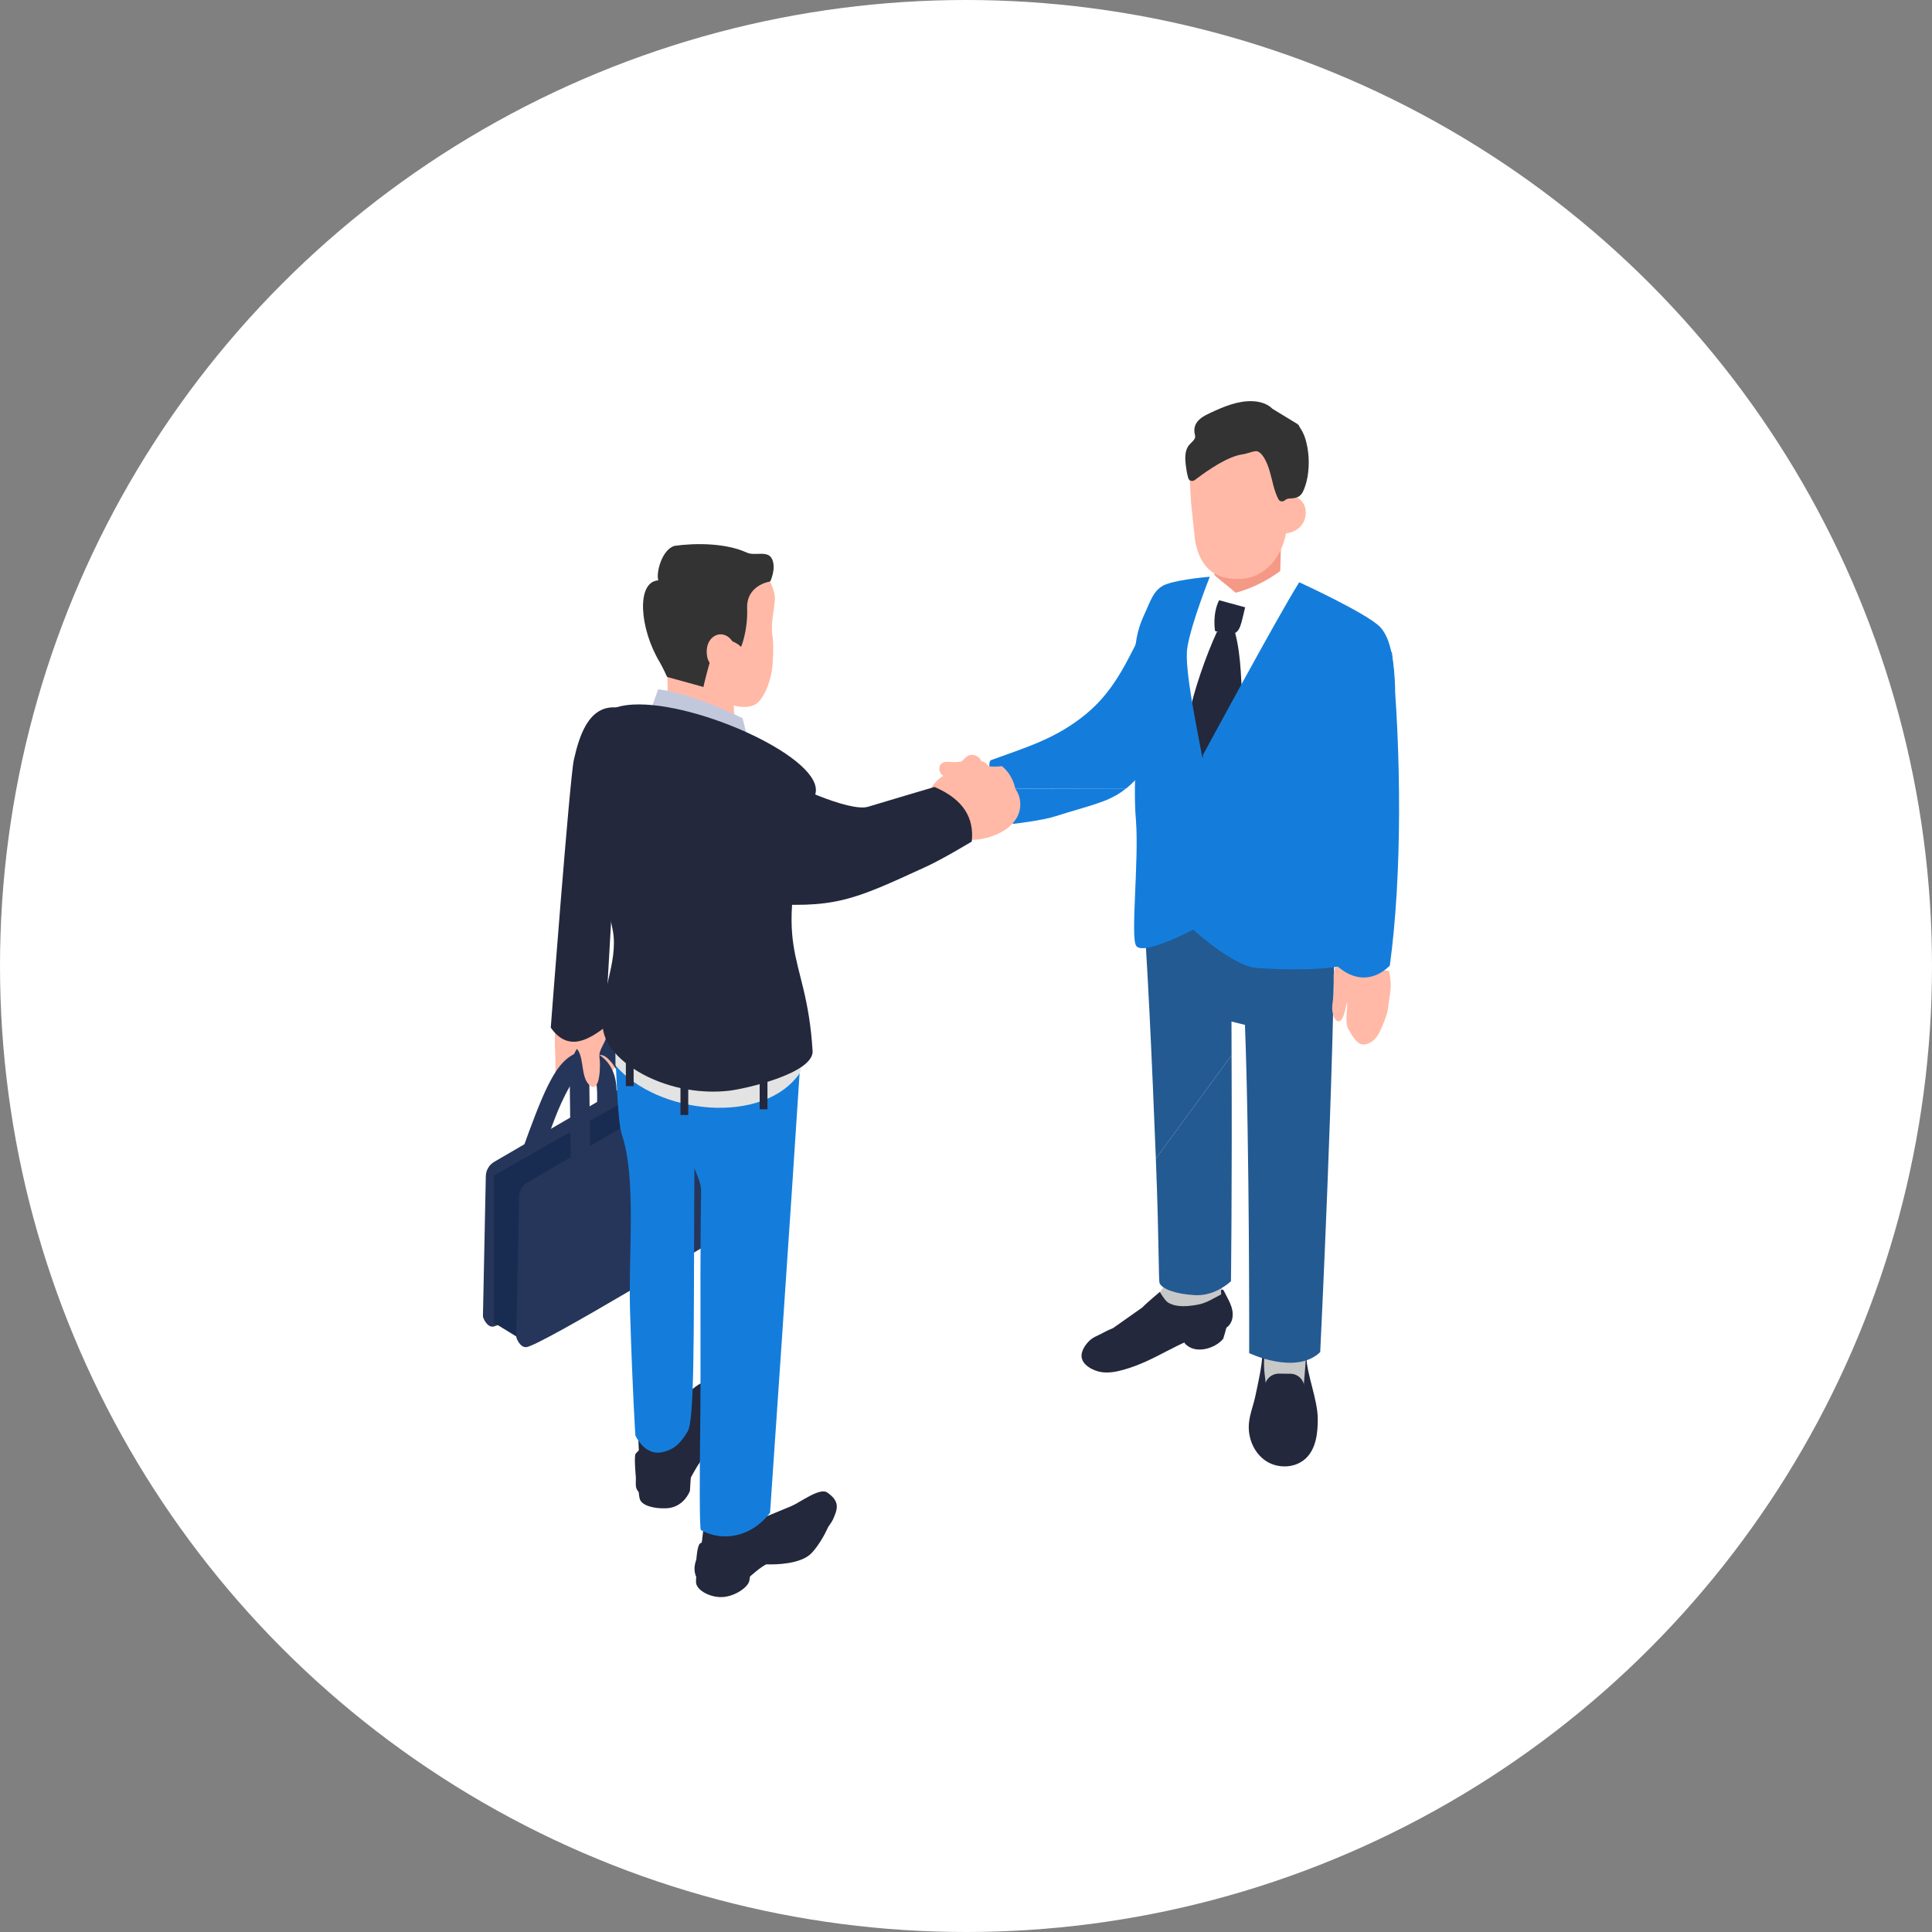 <?xml version="1.0" encoding="UTF-8"?><svg id="b" xmlns="http://www.w3.org/2000/svg" width="260" height="260" viewBox="0 0 260 260"><rect x="0" y="0" width="260" height="260" fill="#808080" stroke="none"/><defs><style>.e{fill:#f49986;}.f{fill:#333;}.g{fill:#147ddc;}.h{fill:#26365a;}.i{fill:#fff;}.j{fill:#23283c;}.k{fill:#c8c8c8;}.l{fill:#235a91;}.m{fill:#c1c8dc;}.n{fill:#e3e3e3;}.o{fill:#182b50;}.p{fill:#ffb9a6;}</style></defs><g id="c"><circle class="i" cx="130" cy="130" r="130"/></g><g id="d"><path class="j" d="M174.698,180.138l-3.685-.038c-.619-.006-1.131,1.215-1.137,1.834l-.031,3.033c-.006.619.495,1.131,1.114,1.137l3.685.038c.619.006,1.131-.495,1.137-1.114l.031-3.033c.006-.619-.494-1.851-1.113-1.857Z"/><polygon class="k" points="170.001 176.486 170.157 181.326 170.001 188.407 175.759 188.29 175.7 176.133 170.001 176.486"/><path class="j" d="M175.77,182.534l-.349,4.342-4.94.537-.608-5.232c.016,1.466-.628,4.253-.931,5.688-.26,1.233-.752,2.419-.867,3.674-.178,1.937.664,3.991,2.286,5.065,1.622,1.074,3.988.986,5.389-.364,1.362-1.312,1.596-3.389,1.589-5.28-.009-2.571-1.37-5.638-1.569-8.43Z"/><path class="j" d="M173.656,184.873l-1.539-.016c-1.047-.011-1.912.837-1.922,1.883h0c-.011,1.047.837,1.912,1.883,1.922l1.539.016c1.047.011,1.912-.837,1.922-1.883h0c.011-1.047-.837-1.912-1.883-1.922Z"/><polygon class="k" points="156.978 172.623 154.027 176.941 164.355 175.293 164.568 167.256 157.344 167.683 156.978 172.623"/><path class="l" d="M163.891,121.661l-.158,15.327,3.807.935c.635,16.509.57,44.173.57,44.173,0,0,6.26,3.011,9.559-.137,0,0,1.923-39.385,1.905-57.971l-15.685-2.327Z"/><path class="j" d="M159.519,179.233c.071.371-.18,1.138-.109,1.509,1.352,1.623,4.161.736,5.207-.582.238-.733.752-2.562.684-3.088l-5.782,2.161Z"/><path class="j" d="M165.021,174.342c-.034-.063-.348-.732-.414-.761-.483-.211-.202.585-.285.627-1.12.564-1.95,1.157-3.184,1.378-1.293.231-2.842.387-3.959-.303-.433-.268-1.09-1.428-1.09-1.428,0,0-1.882,1.576-2.369,2.105l-3.937,2.774c-1.175.48-1.232.623-2.387,1.148-.852.387-1.768,1.508-1.845,2.451-.109,1.331,1.608,2.176,2.718,2.327.965.131,1.946-.049,2.884-.31,4.525-1.259,7.255-3.848,11.823-4.94.905-.216,1.915-.4,2.487-1.135.43-.553.506-1.317.365-2.002-.142-.686-.476-1.314-.807-1.931Z"/><path class="l" d="M155.549,155.918c.461,11.641.338,16.477.519,16.816.375.7,2.044,1.428,4.797,1.562,2.754.134,4.794-1.88,4.794-1.88,0,0,.16-12.995.081-30.413l-10.192,13.915Z"/><path class="p" d="M186.928,130.662l-6.786-.915c-1.026.607-.539,2.437-.615,3.627-.075,1.162-.421,2.15-.134,3.134.165.566.401.897.725.94.886.118,1.155-3.386,1.181-2.362.026,1.023-.348,2.546.177,3.425.525.879,1.161,2.192,2.175,2.05.821-.115,1.507-.729,1.9-1.459.392-.73,1.152-2.542,1.24-3.366.247-2.313.613-2.796.138-5.074Z"/><path class="g" d="M146.189,96.059c-3.981,3.303-7.959,4.467-12.819,6.236-.481.175-.134,2.448.144,3.84l18.054-.038c1.629-1.297,2.413-2.687,2.914-3.225,1.858-1.997,3.711-3.426,4.23-6.322l-4.271-13.03c-2.628,5.159-4.271,9.236-8.252,12.54Z"/><path class="g" d="M133.744,107.146c.444,1.496,2.605,3.728,2.605,3.728,0,0,3.913-.44,5.708-1.029,1.964-.645,4.494-1.289,6.428-2.016,1.278-.48,2.283-1.095,3.084-1.732l-18.054.038c.098.488.187.869.229,1.011Z"/><path class="p" d="M134.822,103.099s-.616.131-1.765.025c-.422-.656-1.334-.904-2.137-.862-.886.047-1.753.342-2.639.301-.546-.025-1.166-.157-1.585.195-.452.382-.347,1.174.106,1.555.045.037.093.069.141.1-1.522.882-3.219,3.401-1.372,5.541.815.944,2.031,1.166,3.271,1.164,3.313-.006,1.764.129,5.942-1.141.497-.151,2.183-1.107,2.183-1.107-.098-2.202-.365-4.327-2.146-5.772Z"/><path class="e" d="M172.426,71.792l-8.939,2.605s-.08,3.509-.08,3.733l-2.608,1.44.748,2.483c1.305.991,1.469,3.196,2.775,4.187.504.383,1.114.791,1.758.663.354-.07.643-.294.915-.51,1.008-.799,8.38-2.142,8.38-2.142l.438-4.137-3.547-2.003c-0-.223.161-6.095.16-6.318Z"/><path class="i" d="M165.953,81.056c-2.668-.278-3.681-2.355-3.681-2.355,0,0-1.589.762-2.885,1.371l-3.213,43.119s9.524-2.065,16.737-.375l2.682-43.434s-6.572,1.993-9.64,1.673Z"/><path class="p" d="M162.931,58.846l-2.938,3.803.301,5.115.531,4.975c.926,5.223,4.55,5.227,6.268,5.155,2.779-.117,5.865-2.659,6.166-7.656.115-1.898.74-4.436.74-4.436l-3.131-5.313-7.938-1.642Z"/><path class="p" d="M172.59,66.856l-.143,4.951c4.5.112,4.192-6.068.143-4.951Z"/><polygon class="i" points="161.951 79.516 166.362 83.397 166.355 79.814 163.067 77.102 161.951 79.516"/><path class="j" d="M163.755,85.066c-1.45,3.149-3.148,7.974-3.793,11.38l2.017,8.031,5.274-9.086c-.25-3.226-.148-6.858-1.031-10.211l-2.467-.114Z"/><path class="l" d="M155.549,155.918l10.192-13.915c-.011-2.337-.018-4.671-.019-6.96l.491.16.744-15.31-13.326-.647c.781,9.233,1.426,24.232,1.918,36.672Z"/><path class="i" d="M166.15,79.814l.212,3.583,8.805-3.997-1.694-3.509c-2.268,1.971-4.723,3.227-7.324,3.923Z"/><path class="j" d="M163.516,84.908s1.192.554,2.304.392c1.113-.161,1.189-1.353,1.746-3.572l-3.503-.951c-.949,1.908-.547,4.131-.547,4.131Z"/><path class="g" d="M187.756,92.799c-.098-3.531-.538-6.864-2.03-8.424-1.743-1.823-10.881-6.02-10.881-6.02-2.814,4.454-12.928,23.19-12.928,23.19-.027.038-.057.238-.087.565-.559-3.248-2.513-12.113-2.043-14.97.549-3.337,3.024-9.523,3.024-9.523,0,0-3.958.31-5.88,1.011-1.72.628-2.151,2.414-2.989,4.19-.476,1.01-.778,2.004-.967,2.999-.426,2.246-.278,4.492-.271,6.918.008,2.937.072,5.874.078,8.811.011,2.926-.171,5.941.089,8.859.421,5.387-.749,15.615.02,16.859.892,1.443,7.676-2.159,7.676-2.159,0,0,5.397,4.917,8.515,5.157s10.532.448,12.807-.723c2.453-1.263,5.507-35.789,5.866-36.74Z"/><path class="f" d="M175.661,59.031c-.167-.56-.437-1.095-.774-1.577-.003-.022-.023-.037-.029-.059-.05-.069-.056-.163-.112-.228-.013-.015-.036.013-.05,0-.029-.026-.025-.064-.062-.087-.861-.525-1.723-1.05-2.584-1.575-.207-.126-.413-.252-.62-.378-.06-.037-.121-.074-.181-.111-.134-.081.041.049-.059-.051-.658-.653-1.654-.922-2.552-.971-1.979-.106-3.962.73-5.719,1.549-.883.412-1.93.935-2.151,1.988-.063.3-.04.586.019.885.044.22.1.402-.008.609-.215.407-.647.661-.893,1.05-.459.727-.409,1.721-.308,2.539.071.577.17,1.155.328,1.715.122.434.61.499.927.245.038-.03.076-.06.115-.09.115-.09-.086.065.049-.038.069-.053.138-.105.208-.157.392-.294.792-.578,1.198-.853,1.054-.714,2.185-1.415,3.356-1.881.285-.113.575-.214.871-.294.349-.094.557-.103.864-.168.35-.074.687-.2,1.034-.289.148-.038.301-.076.448-.084.068-.004.138-.005.205.003-.005-.001.036.012.072.027.429.194.711.583.961,1.028.296.527.478,1.055.658,1.65.378,1.246.561,2.621,1.186,3.777.178.329.615.342.871.112.253-.227.53-.226.836-.244.408-.023.801-.079,1.132-.338.378-.296.547-.761.706-1.199.158-.434.274-.884.354-1.339.3-1.701.201-3.511-.293-5.168Z"/><path class="g" d="M178.482,95.316c.917,14.039,1.141,20.823.765,33.996,2.455,2.672,5.318,3.032,7.786.649,1.658-12.074,1.577-28.614.28-42.239l-8.831,7.594Z"/><path class="p" d="M135.722,105.441c-.787-.361-3.382.024-3.752-.795-.147-.326-.087-.704-.004-1.052s.185-.706.115-1.057c-.136-.68-.949-1.088-1.62-.909-.959.256-3.677,4.173-3.63,5.089 0.0.001.209,4.133.209,4.133.419,1.03,1.421,1.748,2.499,2.022,1.077.273,2.221.15,3.296-.133,1.657-.436,3.303-1.337,4.088-2.86.785-1.523.356-3.722-1.2-4.437Z"/><path class="p" d="M82.354,137.318c-1.391-2.278-4.1-3.509-6.49-2.322l-.657,1.397c-1.016,1.262-.244,6.808-.504,8.408-.261,1.6,2.774-3.594,4.12-2.69,1.403.942,1.415,3.861,2.775,2.859,2.148-1.584,2.148-5.373.757-7.651Z"/><path class="h" d="M80.762,142.043c-.87-.59-2.049-.751-3.034-.392-1.954.711-3.083,2.648-3.988,4.441-1.057,2.096-2.438,5.86-3.228,8.072-.112.313-.026.761.132,1.039.16.28.472.546.786.62.337.079,1.541-.55,1.839-.747.301-.199.238-1.389.362-1.735.449-1.258.901-2.515,1.405-3.752.322-.77.665-1.532,1.045-2.274.351-.685.722-1.37,1.169-1.996.234-.297.491-.574.777-.819.135-.096.276-.181.423-.256.094-.033.189-.059.285-.08.078-.004.155-.003.233 0.0.075.017.15.038.223.063.091.048.179.101.264.159.112.101.217.208.315.324.108.16.205.327.288.502.117.324.197.659.251,1.0.066.65.057,1.305.05,1.958-.009.772-.018,1.544-.026,2.315-.018,1.555-.035,3.109-.053,4.664-.01.872-.02,1.745-.03,2.617-.008.705.61,1.381,1.315,1.348.719-.033,1.306-.592,1.315-1.348.025-2.192.05-4.384.075-6.577.012-1.072.025-2.144.037-3.216.012-1.099.003-2.246-.333-3.302-.34-1.071-.973-2.003-1.895-2.629Z"/><path class="h" d="M91.584,141.993l-.002-.001c-.177-.047-.366-.022-.524.071l-24.543,14.288c-.704.41-1.138,1.164-1.138,1.979l-.385,18.818c0,.189.533,1.497,1.379,1.38,2.069-.287,25.464-14.485,25.464-14.485.703-.41,1.034-1.428,1.035-2.242l-.775-19.143c0-.312-.209-.585-.511-.665Z"/><polygon class="o" points="66.47 158.186 66.47 178.007 70.095 180.231 95.424 165.633 95.762 145.089 92.065 143.637 66.47 158.186"/><path class="h" d="M96.068,144.752l-.002-.001c-.177-.047-.366-.022-.524.071l-24.543,14.288c-.704.41-1.138,1.164-1.138,1.979l-.385,18.818c0,.189.533,1.497,1.38,1.38,2.069-.287,25.464-14.485,25.464-14.485.703-.41,1.034-1.428,1.035-2.242l-.775-19.143c0-.312-.209-.585-.511-.665Z"/><path class="h" d="M85.93,143.907c-.905-1.793-2.034-3.73-3.988-4.441-.986-.359-2.164-.198-3.035.392-.922.625-1.554,1.558-1.895,2.628-.335,1.056-.345,2.203-.333,3.302.012,1.072.025,2.144.037,3.216.025,2.192.05,4.384.075,6.577.009.756.596,1.315,1.315,1.348.704.032,1.323-.643,1.315-1.348-.01-.872-.02-1.745-.03-2.617-.018-1.555-.035-3.109-.053-4.664-.009-.772-.018-1.543-.026-2.315-.007-.653-.016-1.308.05-1.958.054-.341.134-.676.251-1.0.083-.175.18-.342.288-.502.098-.115.203-.223.315-.324.085-.058.173-.111.264-.159.073-.025.148-.046.223-.063.078-.004.155-.004.233-0.0.096.021.191.048.285.08.147.075.288.161.423.256.286.245.543.522.777.819.447.626.818,1.31,1.169,1.995.38.742.723,1.504,1.045,2.274.503,1.236.955,2.494,1.405,3.752.123.345.303.607.604.806.299.198.676.215,1.013.136.313-.073.626-.34.786-.62.159-.278.244-.726.132-1.039-.79-2.212-1.587-4.436-2.645-6.532Z"/><path class="p" d="M80.925,138.831c-.793-.229-5.109,1.765-4.288,1.85,2.438.252,1.104,4.295,2.859,5.465,1.261.841,1.345-2.774,1.177-3.867-.211-1.372,1.913-2.939.252-3.447Z"/><path class="j" d="M77.226,102.258c-.545,2.39-3.107,36.038-3.107,36.038,2.441,3.483,5.363,1.373,7.311-.053l1.597-28.081s3.445-14.752-.168-14.965c-3.726-.22-4.934,3.998-5.633,7.062Z"/><path class="j" d="M102.12,209.54c.016-.015,5.934-3.893,7.962-5.841,1.025-.894.669-2.155,1.271-1.87,1.969.933-.726,5.82-2.241,7.281-1.377,1.328-4.524,1.484-6.094,1.406-1.881-.093-.578.482-.898-.977Z"/><path class="j" d="M101.055,211.294c-.126.334-.125,1.233-.251,1.567-.31.898-2.168,2.126-3.899,2.07-1.547-.05-3.167-.977-3.234-1.959-.065-.956.331-2.089.481-2.567l6.903.89Z"/><path class="j" d="M94.171,207.745c.35-.382,7.893-3.227,7.893-3.227,1.478-.611,2.956-1.223,4.435-1.834,1.112-.46,3.809-2.52,4.804-1.845,1.883,1.278,1.343,2.365.793,3.647-.29.677-2.011,2.748-2.487,3.331-.519.634-1.135,1.188-1.82,1.609-.695.427-1.373.581-2.183.611-.755.028-1.561-.007-2.253.347-1.12.572-2.041,1.457-2.999,2.272-.957.815-1.318,1.271-2.545,1.548-1.228.278-3.1-.395-3.805-1.435-.684-1.009-.646-1.912-.291-2.92,0,0,.108-1.723.458-2.105Z"/><path class="j" d="M100.819,203.247l.929,1.654c.402-.041.811-.082,1.208-.003.396.079.785.297.97.656.301.583-.026,1.296-.447,1.8-1.118,1.342-3.109,2.437-6.087,2.605-2.537-.399-3.048-1.555-3.048-1.555l.506-4.24,5.969-.917Z"/><path class="j" d="M98.666,186.537c2.17.195,2.151,3.082,1.489,5.08-.476,1.436-3.125,3.485-4.166,4.202-1.551,1.068-1.829,1.094-2.632-.165.009-.019,3.533-4.397,4.763-6.924.653-1.193-.116-2.253.547-2.194Z"/><path class="j" d="M92.996,198.591c-.057.352-.145,2.029-.145,2.029,0,0-.769,2.259-3.197,2.361-1.546.065-3.299-.326-3.56-1.275-.254-.924-.092-2.113-.041-2.612l6.942-.504Z"/><path class="j" d="M85.514,195.687c.197-.479,6.118-5.21,6.118-5.21,1.176-1.084-.172-1.959,1.004-3.044.885-.816,1.918-1.687,3.118-1.6,1.649.12,2.077,1.756,2.004,3.148-.039.745.691,3.85-.018,4.537-.924.895-2.062,1.557-2.934,2.502-.854.924-1.412,2.072-2.03,3.168-.617,1.095-.789,1.32-1.845,2.004-1.056.684-3.566.655-4.586-.077-.99-.71-.756-1.198-.771-2.267,0,0-.256-2.683-.059-3.162Z"/><path class="j" d="M91.405,191.43c.363-.178.733-.357,1.132-.42.399-.063.84.008,1.137.28.484.443.423,1.225.203,1.844-.586,1.646-2.029,3.642-4.925,4.321-2.5.587-2.928-1.128-2.928-1.128l-.273-5.938,5.445-.509.208,1.549Z"/><path class="g" d="M93.915,156.459l-.46-.16c-.016,2.217-.027,4.477-.035,6.74-.058,16.868.029,28.082-.864,29.575-.894,1.493-1.774,2.527-3.595,2.841-2.277.393-3.455-2.277-3.455-2.277,0,0-.373-5.495-.717-16.772-.239-7.82.884-17.899-1.115-23.757-.595-1.743-.773-9.789-.901-11.511l11.728,5.283-.588,10.039Z"/><path class="g" d="M103.629,203.587c-2.466,3.219-6.305,3.985-9.303,2.326-.213-.118-.167-8.219-.105-12.735.018-1.269.029-2.538.037-3.808.036-5.998-.008-11.997.006-17.995.007-3.205.037-8.042.088-11.246.026-1.634-3.001-7.138-3.292-7.94-1.121-3.082-1.063-7.881-1.419-11.129l18.152.514c-1.37,21.405-4.163,62.013-4.163,62.013Z"/><path class="p" d="M89.747,89.921c6.065,1.606,4.12-.17,5.769-3.405,4.569-8.693,3.371-7.571,7.115-9.588.845.75,1.727,2.588,1.644,3.765-.116,1.642-.601,3.298-.295,5.069.144,1.094.056,3.211-.044,4.027-.268,2.196-1.288,4.664-2.553,5.138-1.265.474-2.643,0-2.643,0l.164,3.293,2.028,1.743-11.251.953-.798-3.532.982-.294s.05-5.289-.117-7.17Z"/><path class="f" d="M88.592,78.099c-.336-1.093.534-4.186,2.188-4.642,2.889-.405,6.939-.372,9.715.907,1.112.513,2.847-.376,3.418.897.571,1.274-.256,2.991-.256,2.991,0,0-3.214.448-3.111,3.587.103,3.139-.819,5.215-.819,5.215,0,0-1.363-1.371-2.496-.613-.764.511-1.226,1.521-1.594,2.326-.131.287-1.026,3.673-.954,3.684-.002-0-4.909-1.35-4.909-1.35,0,0-.584-1.309-1.007-2.015-2.698-4.497-3.181-10.791-.173-10.988Z"/><path class="m" d="M99.932,96.656l.974,3.897-14.971-.308,2.632-7.484c3.509.404,8.53,2.482,11.365,3.895Z"/><path class="p" d="M98.658,86.456c-.45,1.132-.312,4.043-.312,4.043,0,0-2.82-.05-3.18-2.149-.486-2.833,2.21-4.03,3.492-1.893Z"/><path class="n" d="M107.909,141.248l-.194,3.05c-4.869,7.264-19.288,5.692-24.885-.92v-2.518c6.566,5.698,20.14,7.311,25.079.387Z"/><rect class="j" x="102.234" y="145.448" width="1.046" height="3.836"/><rect class="j" x="91.576" y="146.218" width="1.046" height="3.836"/><rect class="j" x="84.226" y="142.331" width="1.046" height="3.836"/><path class="j" d="M85.189,94.817c-.824.045-1.57.166-2.215.37-8.094,2.701-1.526,24.249-.496,30.084.772,4.336-1.929,8.837-1.358,12.99.215,2.606,2.906,5.288,6.73,6.959,2.973,1.3,6.631,1.988,10.342,1.555,1.975-.23,11.068-2.248,11.17-5.231-.855-14.393-6.138-12.309.35-34.635,1.477-4.714-15.834-12.571-24.523-12.092Z"/><path class="j" d="M125.762,105.906s-6.457,1.904-8.941,2.662c-2.484.759-10.933-3.137-13.068-4.616l-2.003,17.574c10.608.816,12.928-.327,22.832-4.867,2.365-1.084,6.193-3.409,6.193-3.409.34-3.142-1.091-5.672-5.012-7.344Z"/></g></svg>